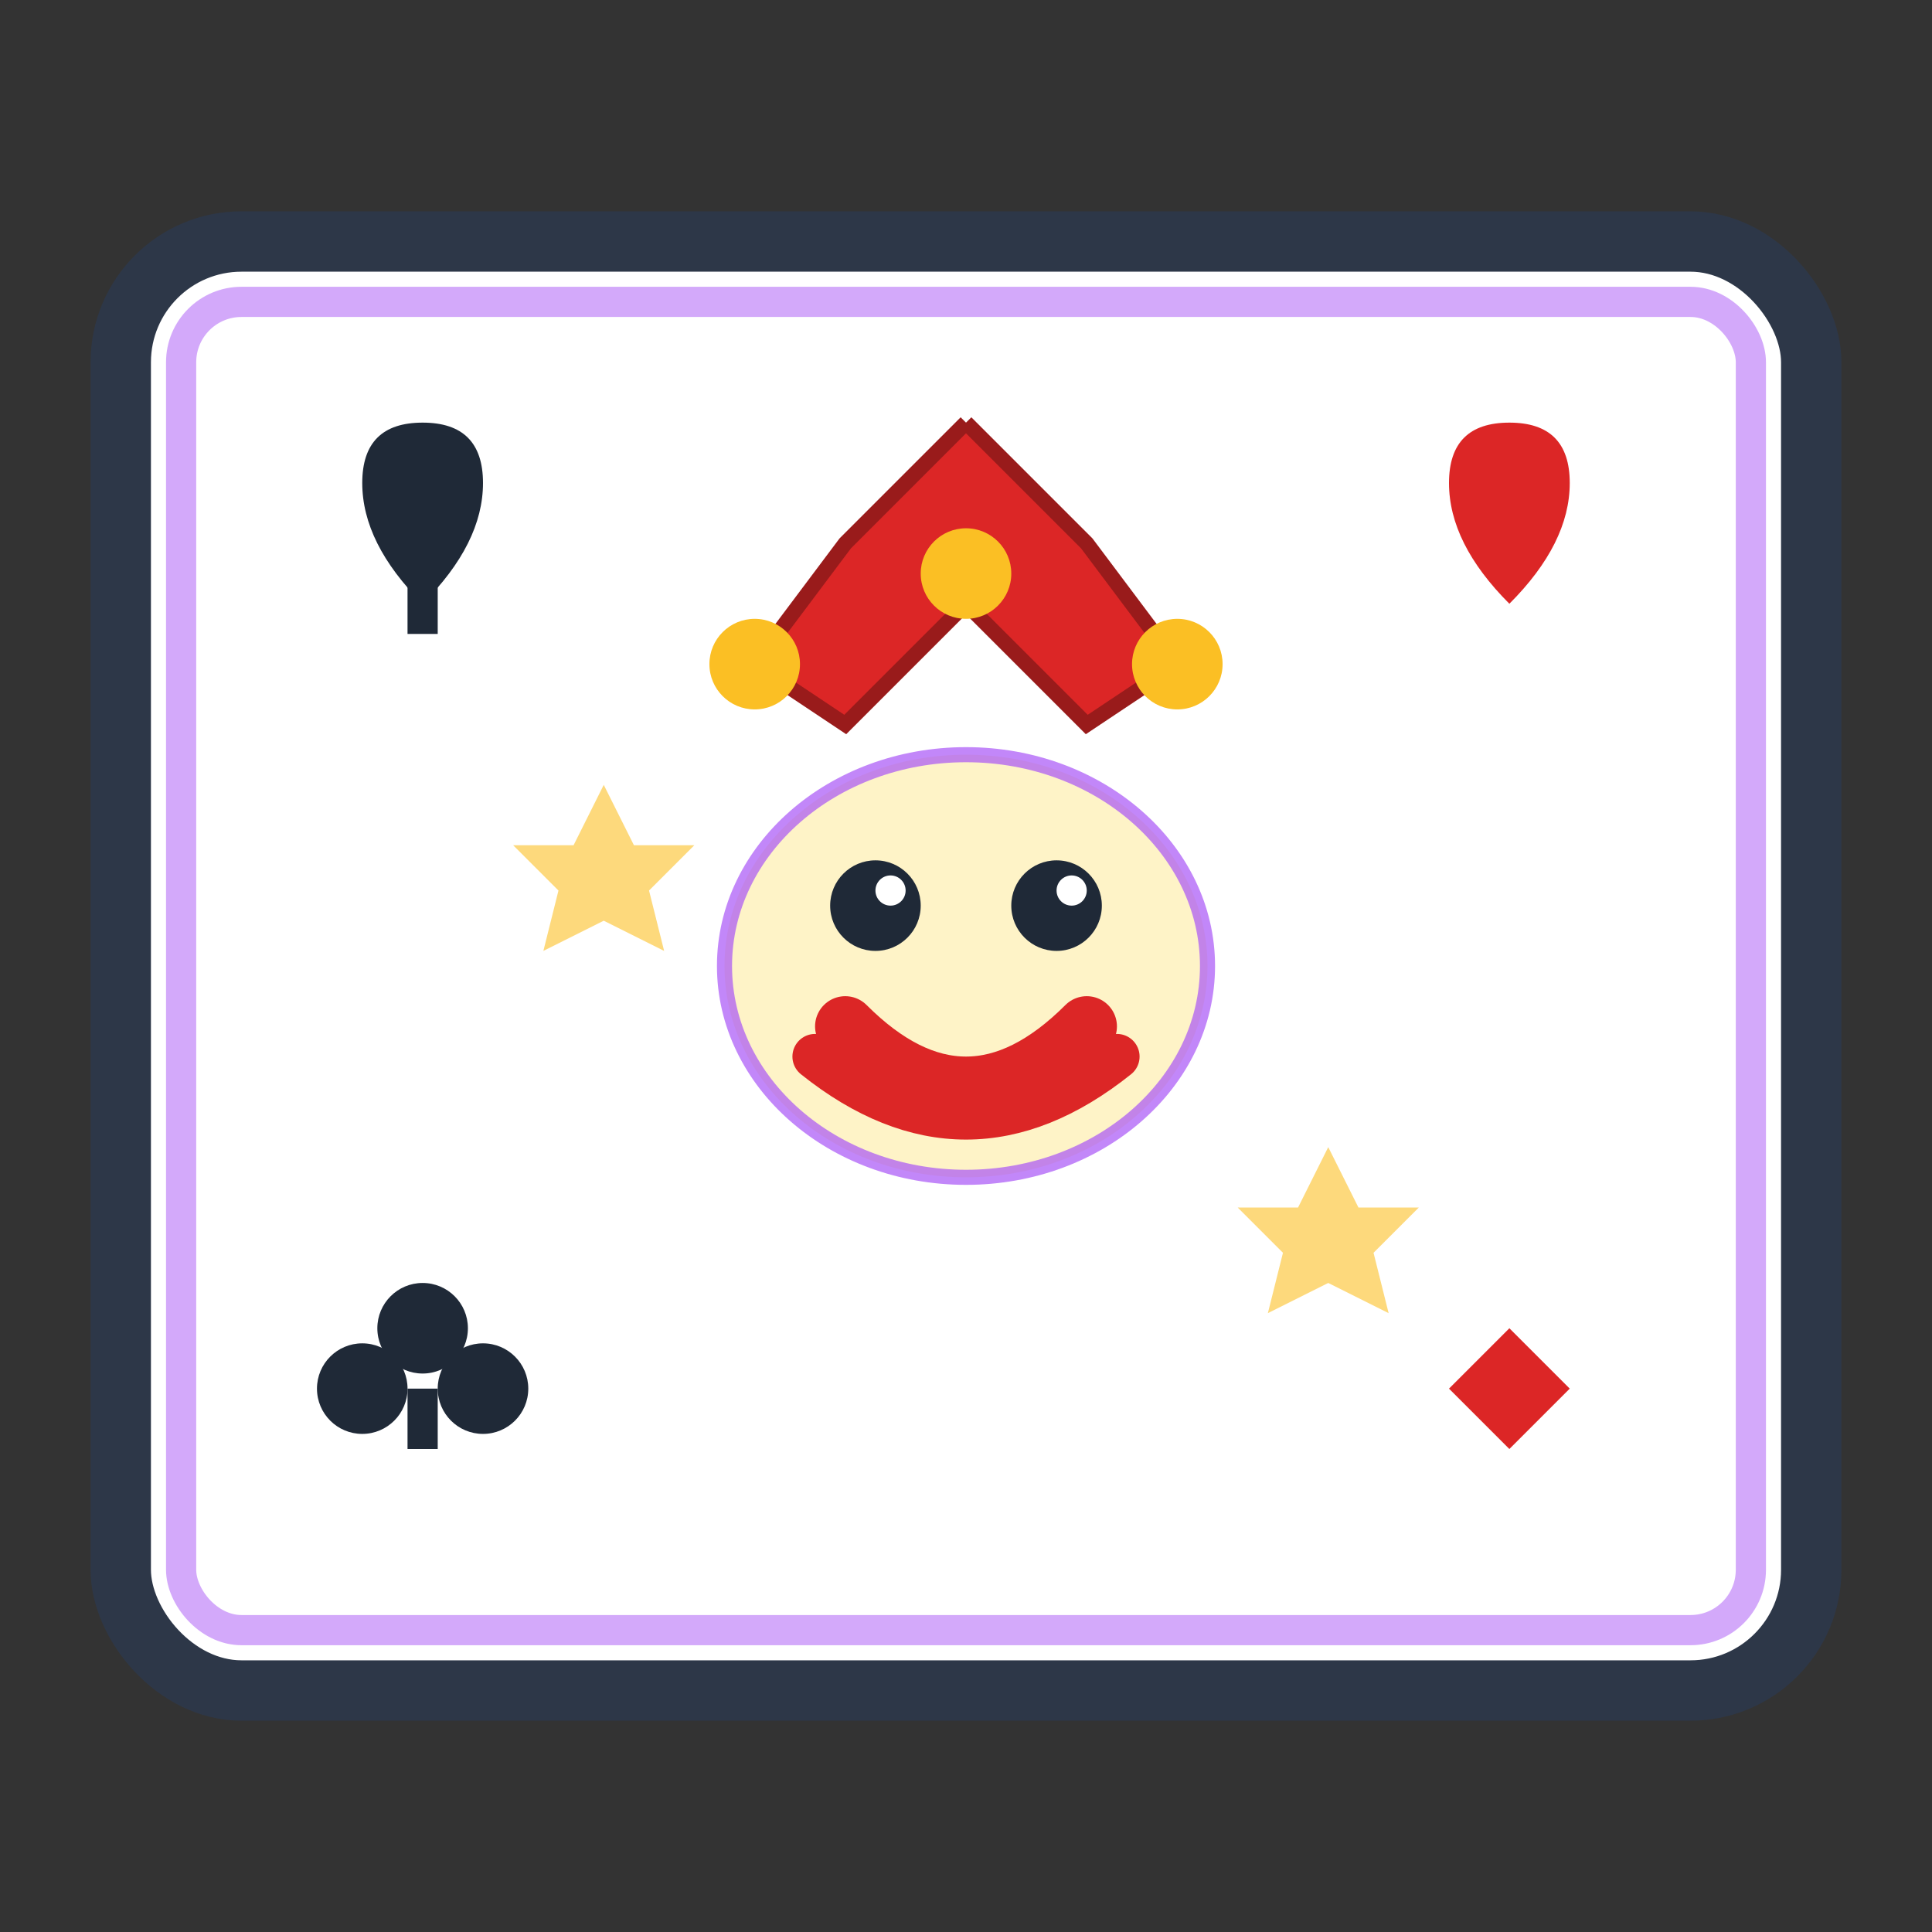 <svg viewBox="0 0 64 64" fill="none" xmlns="http://www.w3.org/2000/svg">
  <rect x="0" y="0" width="64" height="64" fill="#333333" stroke="none"/>
  <!-- Joker Card Background -->
  <rect x="4" y="8" width="56" height="48" rx="4" fill="#ffffff" stroke="#2d3748" stroke-width="2"/>
  
  <!-- Card Border -->
  <rect x="6" y="10" width="52" height="44" rx="2" fill="none" stroke="#a855f7" stroke-width="1" opacity="0.5"/>
  
  <!-- Joker Hat -->
  <path d="M32 14 L28 18 L25 22 L28 24 L32 20 L36 24 L39 22 L36 18 L32 14" fill="#dc2626"/>
  <path d="M32 14 L28 18 L25 22 L28 24 L32 20 L36 24 L39 22 L36 18 L32 14" fill="none" stroke="#991b1b" stroke-width="0.5"/>
  
  <!-- Joker Hat Bell -->
  <circle cx="25" cy="22" r="1.5" fill="#fbbf24"/>
  <circle cx="39" cy="22" r="1.5" fill="#fbbf24"/>
  <circle cx="32" cy="19" r="1.5" fill="#fbbf24"/>
  
  <!-- Joker Face -->
  <ellipse cx="32" cy="32" rx="8" ry="7" fill="#fef3c7"/>
  <ellipse cx="32" cy="32" rx="8" ry="7" fill="none" stroke="#a855f7" stroke-width="0.5" opacity="0.7"/>
  
  <!-- Eyes -->
  <circle cx="29" cy="30" r="1.5" fill="#1f2937"/>
  <circle cx="35" cy="30" r="1.5" fill="#1f2937"/>
  <circle cx="29.5" cy="29.5" r="0.5" fill="#ffffff"/>
  <circle cx="35.5" cy="29.5" r="0.5" fill="#ffffff"/>
  
  <!-- Joker Smile -->
  <path d="M28 34 Q32 38 36 34" fill="none" stroke="#dc2626" stroke-width="2" stroke-linecap="round"/>
  <path d="M27 35 Q32 39 37 35" fill="none" stroke="#dc2626" stroke-width="1.5" stroke-linecap="round"/>
  
  <!-- Playing Card Suits in Corners -->
  <!-- Spade (top left) -->
  <path d="M12 16 Q12 14 14 14 Q16 14 16 16 Q16 18 14 20 Q12 18 12 16" fill="#1f2937"/>
  <rect x="13.5" y="19" width="1" height="2" fill="#1f2937"/>
  
  <!-- Heart (top right) -->
  <path d="M48 16 Q48 14 50 14 Q52 14 52 16 Q52 18 50 20 Q48 18 48 16" fill="#dc2626"/>
  
  <!-- Club (bottom left) -->
  <circle cx="12" cy="46" r="1.5" fill="#1f2937"/>
  <circle cx="14" cy="44" r="1.5" fill="#1f2937"/>
  <circle cx="16" cy="46" r="1.5" fill="#1f2937"/>
  <rect x="13.5" y="46" width="1" height="2" fill="#1f2937"/>
  
  <!-- Diamond (bottom right) -->
  <path d="M50 44 L52 46 L50 48 L48 46 Z" fill="#dc2626"/>
  
  <!-- Joker Stars -->
  <g opacity="0.6">
    <path d="M20 26 L21 28 L23 28 L21.5 29.5 L22 31.5 L20 30.5 L18 31.5 L18.5 29.5 L17 28 L19 28 Z" fill="#fbbf24"/>
    <path d="M44 38 L45 40 L47 40 L45.5 41.5 L46 43.5 L44 42.5 L42 43.5 L42.5 41.5 L41 40 L43 40 Z" fill="#fbbf24"/>
  </g>
</svg>